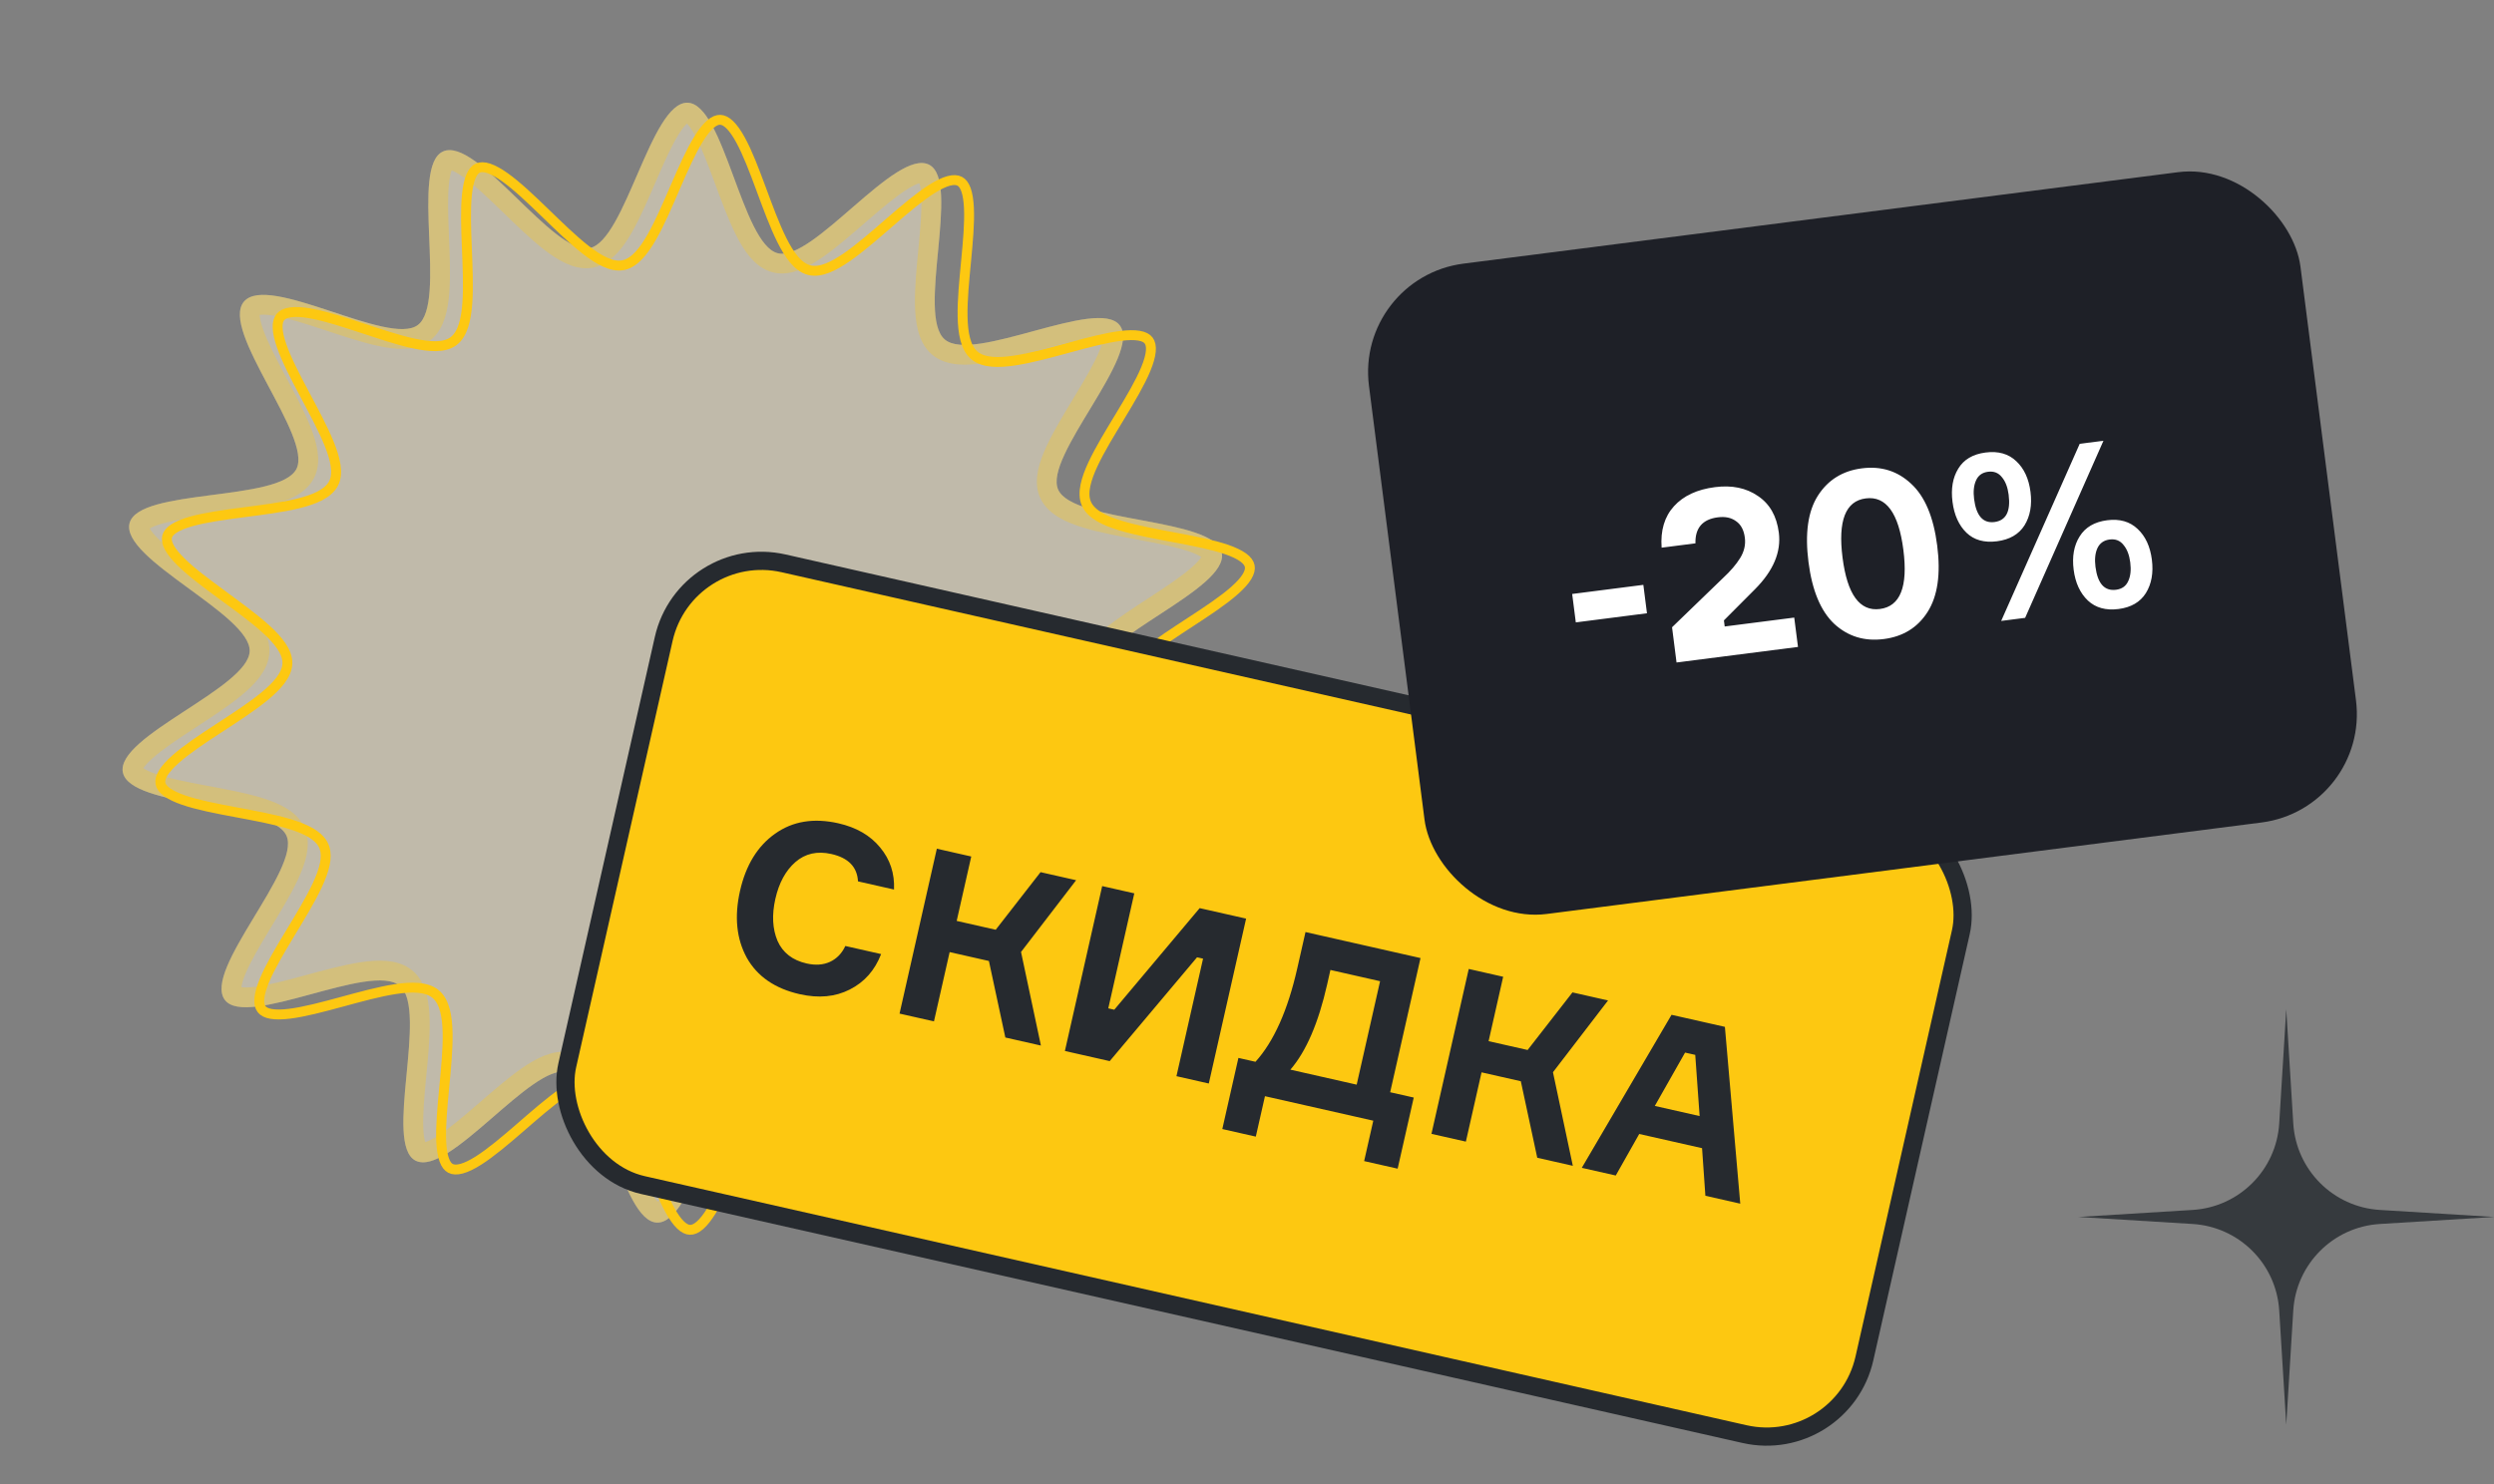 <?xml version="1.0" encoding="UTF-8"?> <svg xmlns="http://www.w3.org/2000/svg" width="126" height="75" viewBox="0 0 126 75" fill="none"><rect x="0" y="0" width="126" height="75" fill="#808080" stroke="none"/><path d="M55.609 51.733C54.385 53.186 48.279 49.452 46.825 50.55C45.323 51.685 47.228 58.572 45.55 59.323C43.844 60.087 39.968 54.073 38.153 54.434C36.33 54.797 35.056 61.835 33.197 61.786C31.348 61.737 30.454 54.644 28.644 54.18C26.863 53.723 22.662 59.516 20.989 58.652C19.37 57.815 21.652 51.044 20.199 49.819C18.746 48.594 12.458 51.988 11.36 50.534C10.225 49.032 15.223 43.911 14.472 42.233C13.709 40.527 6.567 40.846 6.206 39.031C5.843 37.208 12.564 34.762 12.614 32.904C12.663 31.054 6.08 28.251 6.544 26.44C7.001 24.659 14.111 25.372 14.975 23.7C15.812 22.081 11.099 16.695 12.323 15.242C13.548 13.79 19.653 17.524 21.108 16.425C22.61 15.291 20.705 8.404 22.383 7.653C24.089 6.889 27.965 12.903 29.78 12.541C31.603 12.178 32.877 5.14 34.736 5.19C36.585 5.239 37.478 12.331 39.289 12.796C41.07 13.252 45.271 7.46 46.943 8.324C48.563 9.161 46.281 15.932 47.734 17.157C49.186 18.381 55.474 14.987 56.573 16.442C57.707 17.944 52.709 23.064 53.46 24.743C54.224 26.449 61.365 26.13 61.727 27.944C62.09 29.768 55.369 32.214 55.319 34.072C55.27 35.922 61.852 38.725 61.388 40.535C60.932 42.316 53.822 41.603 52.958 43.276C52.121 44.895 56.834 50.281 55.609 51.733Z" fill="#FFF5D4" fill-opacity="0.5"></path><path d="M34.722 5.69C34.784 5.691 34.887 5.721 35.039 5.87C35.193 6.02 35.359 6.254 35.535 6.574C35.886 7.215 36.214 8.084 36.558 9.011C36.894 9.918 37.245 10.881 37.627 11.642C37.819 12.024 38.03 12.379 38.267 12.66C38.501 12.937 38.796 13.185 39.165 13.28C39.532 13.374 39.908 13.296 40.242 13.165C40.583 13.031 40.937 12.822 41.286 12.579C41.984 12.094 42.752 11.418 43.484 10.785C44.231 10.138 44.94 9.536 45.559 9.146C45.868 8.951 46.128 8.826 46.337 8.77C46.544 8.715 46.654 8.738 46.714 8.769C46.763 8.794 46.841 8.862 46.912 9.061C46.984 9.262 47.029 9.544 47.046 9.908C47.081 10.637 46.997 11.563 46.903 12.547C46.811 13.512 46.709 14.532 46.725 15.387C46.733 15.816 46.772 16.229 46.866 16.587C46.959 16.941 47.12 17.293 47.412 17.539C47.704 17.786 48.078 17.885 48.443 17.917C48.812 17.949 49.225 17.916 49.649 17.852C50.494 17.723 51.482 17.449 52.417 17.195C53.372 16.936 54.27 16.698 54.994 16.609C55.356 16.564 55.641 16.561 55.852 16.598C56.06 16.634 56.141 16.699 56.175 16.743C56.215 16.797 56.256 16.902 56.236 17.115C56.216 17.331 56.137 17.608 55.998 17.946C55.717 18.622 55.243 19.422 54.732 20.267C54.232 21.096 53.696 21.968 53.337 22.738C53.156 23.124 53.009 23.507 52.935 23.865C52.863 24.217 52.849 24.601 53.004 24.947C53.159 25.294 53.454 25.543 53.767 25.727C54.084 25.913 54.469 26.061 54.878 26.186C55.693 26.434 56.701 26.616 57.652 26.794C58.624 26.976 59.537 27.153 60.227 27.391C60.572 27.51 60.831 27.633 61.005 27.76C61.177 27.885 61.224 27.982 61.236 28.042C61.248 28.104 61.242 28.213 61.131 28.395C61.019 28.579 60.826 28.794 60.553 29.036C60.007 29.521 59.232 30.036 58.404 30.576C57.594 31.106 56.732 31.66 56.075 32.201C55.745 32.472 55.446 32.755 55.225 33.048C55.007 33.337 54.829 33.679 54.819 34.059C54.809 34.438 54.968 34.788 55.171 35.087C55.376 35.39 55.66 35.689 55.974 35.977C56.602 36.551 57.433 37.15 58.214 37.722C59.012 38.306 59.758 38.862 60.277 39.377C60.536 39.634 60.716 39.859 60.818 40.049C60.919 40.238 60.919 40.349 60.903 40.411C60.889 40.468 60.838 40.561 60.66 40.675C60.48 40.791 60.215 40.9 59.864 40.998C59.162 41.196 58.242 41.323 57.261 41.451C56.301 41.576 55.285 41.703 54.456 41.907C54.04 42.01 53.647 42.137 53.319 42.307C52.996 42.474 52.688 42.708 52.513 43.046C52.34 43.382 52.334 43.766 52.388 44.12C52.442 44.48 52.568 44.87 52.727 45.264C53.044 46.049 53.533 46.948 53.987 47.802C54.451 48.674 54.88 49.5 55.122 50.192C55.242 50.537 55.305 50.819 55.313 51.037C55.32 51.252 55.273 51.356 55.227 51.411C55.181 51.465 55.086 51.53 54.873 51.559C54.657 51.589 54.368 51.574 54.008 51.514C53.285 51.393 52.398 51.11 51.46 50.8C50.541 50.497 49.573 50.167 48.745 49.987C48.33 49.897 47.924 49.838 47.56 49.845C47.202 49.852 46.826 49.924 46.524 50.152C46.22 50.382 46.041 50.724 45.931 51.071C45.819 51.422 45.76 51.831 45.73 52.258C45.668 53.11 45.714 54.133 45.753 55.1C45.793 56.088 45.825 57.017 45.749 57.743C45.711 58.105 45.648 58.385 45.564 58.581C45.481 58.777 45.399 58.843 45.346 58.867C45.286 58.894 45.177 58.91 44.974 58.843C44.769 58.775 44.517 58.635 44.22 58.423C43.624 57.998 42.951 57.358 42.24 56.67C41.544 55.998 40.813 55.28 40.141 54.758C39.804 54.497 39.462 54.268 39.129 54.117C38.8 53.967 38.428 53.87 38.056 53.944C37.683 54.018 37.376 54.25 37.129 54.514C36.877 54.782 36.648 55.125 36.437 55.496C36.015 56.236 35.614 57.178 35.229 58.066C34.837 58.973 34.461 59.824 34.075 60.446C33.882 60.756 33.703 60.981 33.54 61.122C33.379 61.262 33.274 61.288 33.211 61.286C33.149 61.285 33.047 61.254 32.894 61.105C32.74 60.956 32.574 60.722 32.399 60.402C32.047 59.761 31.718 58.892 31.375 57.964C31.038 57.057 30.689 56.094 30.306 55.333C30.114 54.951 29.903 54.596 29.666 54.315C29.432 54.038 29.137 53.79 28.768 53.695C28.401 53.601 28.025 53.679 27.69 53.81C27.35 53.944 26.997 54.154 26.647 54.397C25.949 54.881 25.18 55.557 24.448 56.19C23.701 56.837 22.992 57.44 22.373 57.83C22.064 58.025 21.805 58.15 21.596 58.206C21.389 58.261 21.279 58.239 21.219 58.208C21.17 58.182 21.093 58.114 21.021 57.914C20.95 57.713 20.904 57.431 20.887 57.067C20.852 56.338 20.935 55.413 21.029 54.428C21.121 53.464 21.224 52.443 21.207 51.588C21.199 51.16 21.161 50.747 21.067 50.389C20.975 50.035 20.813 49.683 20.521 49.437C20.229 49.19 19.855 49.091 19.491 49.059C19.122 49.027 18.708 49.06 18.284 49.124C17.439 49.253 16.45 49.526 15.515 49.779C14.561 50.039 13.663 50.278 12.939 50.367C12.577 50.412 12.292 50.415 12.082 50.378C11.873 50.342 11.792 50.276 11.759 50.232C11.718 50.178 11.677 50.074 11.697 49.861C11.717 49.645 11.795 49.368 11.935 49.03C12.215 48.354 12.689 47.554 13.2 46.708C13.7 45.88 14.237 45.008 14.597 44.239C14.777 43.853 14.924 43.469 14.998 43.111C15.07 42.759 15.083 42.374 14.929 42.028C14.773 41.681 14.479 41.432 14.166 41.249C13.849 41.062 13.464 40.915 13.055 40.79C12.24 40.542 11.232 40.36 10.28 40.182C9.308 40 8.397 39.822 7.706 39.584C7.361 39.465 7.102 39.342 6.928 39.215C6.756 39.09 6.708 38.994 6.696 38.934C6.684 38.872 6.691 38.763 6.802 38.581C6.914 38.397 7.106 38.182 7.379 37.94C7.926 37.454 8.701 36.94 9.529 36.4C10.339 35.87 11.2 35.316 11.858 34.775C12.187 34.504 12.486 34.22 12.708 33.927C12.926 33.639 13.103 33.297 13.113 32.917C13.123 32.538 12.964 32.187 12.761 31.888C12.556 31.585 12.273 31.286 11.958 30.998C11.33 30.425 10.5 29.826 9.719 29.254C8.921 28.67 8.176 28.114 7.656 27.599C7.396 27.342 7.217 27.116 7.115 26.926C7.014 26.737 7.013 26.627 7.029 26.564C7.043 26.507 7.094 26.415 7.273 26.3C7.453 26.184 7.717 26.076 8.068 25.977C8.771 25.779 9.691 25.653 10.672 25.525C11.632 25.4 12.648 25.273 13.477 25.069C13.893 24.966 14.285 24.839 14.613 24.669C14.936 24.502 15.244 24.268 15.419 23.93C15.593 23.594 15.599 23.21 15.546 22.856C15.491 22.496 15.364 22.106 15.205 21.712C14.888 20.927 14.399 20.028 13.945 19.174C13.481 18.302 13.052 17.476 12.81 16.784C12.69 16.439 12.628 16.157 12.62 15.939C12.613 15.724 12.659 15.619 12.706 15.564C12.752 15.509 12.847 15.446 13.06 15.417C13.276 15.388 13.565 15.402 13.925 15.462C14.648 15.584 15.534 15.866 16.472 16.176C17.391 16.479 18.359 16.808 19.188 16.988C19.603 17.078 20.009 17.137 20.373 17.13C20.686 17.124 21.014 17.068 21.293 16.902L21.409 16.824C21.713 16.595 21.891 16.252 22.001 15.905C22.113 15.553 22.173 15.145 22.203 14.718C22.265 13.866 22.218 12.842 22.179 11.875C22.139 10.887 22.108 9.959 22.184 9.233C22.222 8.871 22.284 8.591 22.368 8.395C22.451 8.199 22.534 8.133 22.587 8.109C22.647 8.083 22.756 8.065 22.958 8.132C23.163 8.2 23.415 8.34 23.712 8.552C24.308 8.977 24.982 9.618 25.693 10.306C26.389 10.979 27.12 11.696 27.792 12.218C28.129 12.479 28.471 12.707 28.805 12.859C29.133 13.008 29.505 13.106 29.878 13.032C30.25 12.958 30.557 12.725 30.805 12.461C31.056 12.193 31.285 11.851 31.496 11.48C31.918 10.741 32.318 9.798 32.703 8.909C33.096 8.002 33.472 7.152 33.858 6.531C34.051 6.22 34.229 5.995 34.392 5.854C34.553 5.713 34.659 5.688 34.722 5.69Z" stroke="#FDC811" stroke-opacity="0.3"></path><path d="M36.386 6.054C36.532 6.058 36.691 6.131 36.87 6.305C37.049 6.48 37.229 6.738 37.41 7.068C37.772 7.728 38.107 8.616 38.449 9.539C38.787 10.452 39.132 11.399 39.507 12.145C39.694 12.518 39.895 12.854 40.114 13.114C40.332 13.371 40.586 13.576 40.883 13.652C41.178 13.727 41.496 13.669 41.808 13.547C42.122 13.424 42.457 13.225 42.8 12.988C43.484 12.513 44.241 11.848 44.977 11.21C45.721 10.566 46.444 9.95 47.082 9.548C47.401 9.347 47.685 9.208 47.928 9.142C48.171 9.077 48.35 9.091 48.485 9.16C48.611 9.225 48.72 9.358 48.804 9.591C48.887 9.826 48.934 10.136 48.952 10.511C48.988 11.261 48.902 12.205 48.809 13.185C48.716 14.155 48.615 15.159 48.631 15.997C48.639 16.416 48.677 16.807 48.764 17.138C48.85 17.466 48.992 17.762 49.229 17.962C49.465 18.161 49.782 18.252 50.12 18.281C50.462 18.311 50.852 18.281 51.267 18.218C52.095 18.092 53.068 17.824 54.008 17.569C54.958 17.311 55.874 17.067 56.62 16.975C56.992 16.929 57.306 16.923 57.551 16.966C57.795 17.008 57.944 17.094 58.03 17.207C58.121 17.328 58.164 17.502 58.141 17.752C58.118 18.003 58.029 18.307 57.885 18.656C57.596 19.352 57.112 20.169 56.603 21.011C56.099 21.845 55.571 22.703 55.219 23.457C55.042 23.835 54.905 24.199 54.837 24.53C54.769 24.858 54.764 25.182 54.889 25.459C55.014 25.739 55.258 25.955 55.549 26.126C55.842 26.298 56.207 26.439 56.607 26.56C57.406 26.804 58.397 26.983 59.354 27.163C60.322 27.344 61.253 27.524 61.965 27.768C62.32 27.891 62.606 28.025 62.809 28.172C63.01 28.319 63.109 28.464 63.138 28.608C63.166 28.753 63.13 28.925 63 29.139C62.87 29.354 62.658 29.587 62.376 29.837C61.813 30.337 61.021 30.862 60.197 31.4C59.382 31.933 58.534 32.478 57.89 33.008C57.567 33.273 57.285 33.543 57.08 33.813C56.877 34.082 56.734 34.374 56.725 34.68C56.717 34.985 56.846 35.284 57.035 35.562C57.224 35.842 57.492 36.125 57.8 36.407C58.415 36.969 59.232 37.559 60.018 38.135C60.812 38.716 61.573 39.283 62.109 39.814C62.376 40.079 62.576 40.324 62.695 40.546C62.813 40.767 62.839 40.943 62.802 41.088C62.766 41.227 62.66 41.365 62.451 41.5C62.241 41.635 61.949 41.752 61.588 41.853C60.865 42.057 59.925 42.185 58.95 42.312C57.984 42.438 56.983 42.563 56.172 42.764C55.765 42.864 55.394 42.986 55.091 43.143C54.79 43.299 54.534 43.501 54.392 43.775C54.253 44.044 54.24 44.367 54.291 44.696C54.341 45.029 54.46 45.398 54.616 45.784C54.927 46.555 55.408 47.439 55.865 48.299C56.327 49.167 56.765 50.01 57.014 50.724C57.139 51.08 57.21 51.389 57.219 51.643C57.228 51.895 57.173 52.068 57.074 52.186C56.974 52.304 56.812 52.387 56.562 52.421C56.311 52.455 55.994 52.436 55.622 52.374C54.877 52.249 53.972 51.96 53.038 51.652C52.114 51.347 51.161 51.022 50.349 50.846C49.942 50.757 49.557 50.703 49.221 50.709C48.888 50.716 48.572 50.783 48.331 50.965C48.085 51.151 47.928 51.438 47.825 51.76C47.722 52.085 47.665 52.473 47.635 52.89C47.575 53.724 47.621 54.731 47.66 55.704C47.699 56.688 47.732 57.635 47.654 58.383C47.615 58.756 47.549 59.063 47.451 59.293C47.354 59.522 47.235 59.65 47.104 59.709C46.967 59.77 46.79 59.773 46.552 59.694C46.313 59.615 46.038 59.46 45.731 59.241C45.117 58.803 44.43 58.149 43.722 57.465C43.023 56.788 42.303 56.082 41.645 55.57C41.315 55.314 40.989 55.098 40.681 54.958C40.375 54.82 40.06 54.744 39.76 54.803C39.46 54.863 39.197 55.054 38.966 55.3C38.734 55.547 38.517 55.871 38.31 56.233C37.897 56.958 37.502 57.886 37.115 58.779C36.724 59.683 36.341 60.551 35.943 61.191C35.744 61.511 35.55 61.76 35.361 61.925C35.172 62.089 35.008 62.154 34.86 62.15C34.714 62.146 34.554 62.073 34.376 61.899C34.196 61.725 34.017 61.466 33.836 61.136C33.474 60.476 33.139 59.589 32.797 58.666C32.458 57.753 32.113 56.805 31.738 56.059C31.551 55.685 31.35 55.351 31.131 55.091C30.913 54.833 30.66 54.628 30.363 54.552C30.068 54.476 29.749 54.536 29.438 54.658C29.123 54.781 28.788 54.979 28.445 55.217C27.761 55.691 27.005 56.356 26.269 56.994C25.525 57.638 24.801 58.253 24.164 58.656C23.845 58.857 23.56 58.996 23.317 59.061C23.074 59.126 22.895 59.113 22.761 59.044C22.635 58.979 22.525 58.846 22.442 58.612C22.358 58.378 22.31 58.068 22.292 57.693C22.257 56.943 22.343 55.998 22.437 55.018C22.53 54.049 22.63 53.045 22.614 52.208C22.606 51.788 22.568 51.398 22.481 51.067C22.395 50.738 22.253 50.442 22.016 50.242C21.779 50.042 21.464 49.952 21.125 49.923C20.784 49.893 20.392 49.922 19.978 49.985C19.149 50.111 18.177 50.381 17.237 50.636C16.287 50.894 15.371 51.138 14.626 51.23C14.254 51.276 13.94 51.281 13.695 51.238C13.45 51.196 13.3 51.11 13.215 50.997C13.124 50.876 13.081 50.702 13.104 50.452C13.127 50.2 13.216 49.897 13.361 49.549C13.649 48.852 14.134 48.036 14.643 47.193C15.146 46.36 15.674 45.501 16.026 44.746C16.202 44.368 16.341 44.005 16.409 43.675C16.468 43.388 16.479 43.104 16.397 42.851L16.357 42.745L16.305 42.643C16.17 42.411 15.95 42.228 15.695 42.079C15.402 41.907 15.038 41.765 14.638 41.643C13.839 41.4 12.848 41.22 11.89 41.041C10.923 40.86 9.992 40.68 9.28 40.435C8.925 40.313 8.64 40.179 8.437 40.032C8.235 39.885 8.136 39.74 8.107 39.597C8.078 39.452 8.115 39.279 8.244 39.065C8.375 38.851 8.588 38.617 8.869 38.367C9.433 37.867 10.224 37.342 11.049 36.804C11.864 36.272 12.711 35.726 13.356 35.196C13.678 34.931 13.96 34.661 14.165 34.391C14.367 34.123 14.512 33.831 14.52 33.525C14.528 33.219 14.399 32.921 14.211 32.643C14.021 32.363 13.754 32.079 13.446 31.798C12.831 31.235 12.013 30.646 11.227 30.07C10.433 29.488 9.671 28.921 9.136 28.39C8.869 28.125 8.67 27.881 8.551 27.659C8.433 27.438 8.406 27.261 8.443 27.117C8.479 26.977 8.585 26.839 8.794 26.705C9.004 26.57 9.295 26.453 9.657 26.351C10.38 26.147 11.319 26.018 12.295 25.891C13.261 25.765 14.261 25.64 15.073 25.44C15.48 25.34 15.852 25.218 16.155 25.061C16.455 24.905 16.712 24.702 16.854 24.429C16.992 24.16 17.004 23.837 16.954 23.508C16.904 23.176 16.785 22.806 16.629 22.421C16.318 21.65 15.838 20.765 15.381 19.905C14.919 19.037 14.48 18.194 14.231 17.481C14.107 17.125 14.035 16.816 14.027 16.562C14.018 16.31 14.071 16.136 14.171 16.018C14.27 15.9 14.433 15.818 14.682 15.784C14.934 15.749 15.251 15.767 15.623 15.829C16.182 15.923 16.831 16.11 17.514 16.327L19.594 17.004C20.049 17.145 20.491 17.27 20.897 17.358C21.304 17.446 21.688 17.5 22.024 17.494C22.357 17.488 22.673 17.422 22.915 17.239C23.161 17.054 23.317 16.766 23.419 16.443C23.523 16.118 23.58 15.731 23.61 15.313C23.67 14.479 23.624 13.472 23.585 12.499C23.545 11.516 23.513 10.568 23.592 9.821C23.631 9.447 23.697 9.14 23.794 8.911C23.892 8.682 24.009 8.554 24.141 8.495C24.277 8.434 24.456 8.43 24.694 8.509C24.932 8.589 25.207 8.744 25.514 8.962C26.127 9.4 26.815 10.056 27.523 10.74C28.223 11.417 28.942 12.123 29.601 12.634C29.931 12.89 30.255 13.105 30.564 13.245C30.869 13.384 31.185 13.46 31.484 13.401C31.784 13.341 32.048 13.15 32.278 12.905C32.51 12.658 32.728 12.334 32.935 11.971C33.348 11.246 33.743 10.318 34.13 9.424C34.521 8.521 34.904 7.652 35.302 7.012C35.501 6.693 35.695 6.445 35.884 6.28C36.073 6.115 36.238 6.05 36.386 6.054Z" stroke="#FDC811" stroke-width="0.5"></path><rect x="34.648" y="27.352" width="67.187" height="32.213" rx="5.062" transform="rotate(12.742 34.648 27.352)" fill="#FDC811" stroke="#262A2F" stroke-width="0.92"></rect><path d="M42.707 47.806L44.515 48.215C44.199 49.035 43.672 49.632 42.933 50.005C42.203 50.379 41.359 50.458 40.402 50.242C39.149 49.958 38.258 49.344 37.727 48.398C37.207 47.446 37.093 46.32 37.387 45.021C37.681 43.722 38.271 42.759 39.156 42.134C40.044 41.5 41.11 41.324 42.355 41.606C43.265 41.812 43.97 42.22 44.469 42.832C44.971 43.436 45.203 44.143 45.167 44.953L43.347 44.541C43.307 43.812 42.859 43.351 42.004 43.158C41.288 42.996 40.68 43.133 40.181 43.568C39.692 43.997 39.355 44.616 39.172 45.425C38.99 46.234 39.026 46.941 39.281 47.547C39.547 48.147 40.037 48.528 40.753 48.69C41.196 48.79 41.587 48.764 41.924 48.611C42.27 48.452 42.531 48.184 42.707 47.806ZM45.446 51.223L47.33 42.89L49.069 43.284L48.333 46.539L50.305 46.986L52.57 44.075L54.367 44.482L51.584 48.109L52.588 52.838L50.791 52.431L49.961 48.564L47.977 48.115L47.185 51.616L45.446 51.223ZM55.684 44.779L57.306 45.146L55.992 50.958L56.295 51.027L60.609 45.893L62.955 46.423L61.07 54.756L59.436 54.386L60.78 48.446L60.476 48.378L56.064 53.624L53.8 53.112L55.684 44.779ZM70.233 55.197L71.424 55.466L70.611 59.06L68.918 58.677L69.38 56.635L63.907 55.397L63.445 57.44L61.753 57.057L62.566 53.463L63.429 53.658C64.356 52.633 65.06 51.058 65.54 48.934L65.955 47.102L71.766 48.416L70.233 55.197ZM68.541 54.814L69.723 49.586L67.214 49.018L67.048 49.754C66.608 51.699 65.989 53.133 65.192 54.056L68.541 54.814ZM72.319 57.3L74.203 48.967L75.942 49.361L75.206 52.616L77.178 53.062L79.443 50.152L81.24 50.559L78.458 54.186L79.461 58.915L77.664 58.508L76.834 54.641L74.85 54.192L74.058 57.693L72.319 57.3ZM86.158 60.429L85.99 58.024L82.816 57.306L81.63 59.405L79.914 59.017L84.448 51.284L87.144 51.893L87.92 60.828L86.158 60.429ZM85.132 53.193L83.603 55.889L85.867 56.401L85.646 53.309L85.132 53.193Z" fill="#262A2F"></path><rect x="68.461" y="14.024" width="47.444" height="33.133" rx="5.522" transform="rotate(-7.295 68.461 14.024)" fill="#1E2027"></rect><path d="M83.207 30.992L79.612 31.453L79.428 30.017L83.024 29.556L83.207 30.992ZM85.656 27.458L83.947 27.677C83.884 26.808 84.092 26.11 84.571 25.583C85.05 25.055 85.741 24.733 86.643 24.618C87.498 24.508 88.22 24.657 88.811 25.064C89.409 25.462 89.761 26.08 89.869 26.919C89.993 27.892 89.593 28.844 88.666 29.775L87.095 31.351L87.134 31.66L90.647 31.21L90.837 32.693L84.701 33.479L84.474 31.699L87.05 29.21C87.424 28.864 87.711 28.53 87.911 28.207C88.117 27.875 88.198 27.531 88.152 27.175C88.103 26.787 87.955 26.508 87.708 26.339C87.468 26.161 87.162 26.095 86.79 26.143C86.015 26.242 85.636 26.681 85.656 27.458ZM91.842 25.05C92.351 24.253 93.092 23.792 94.065 23.668C95.039 23.543 95.868 23.803 96.553 24.447C97.246 25.082 97.685 26.123 97.87 27.571C98.055 29.011 97.892 30.13 97.383 30.927C96.881 31.715 96.143 32.171 95.17 32.295C94.197 32.42 93.364 32.165 92.671 31.53C91.986 30.886 91.551 29.844 91.367 28.404C91.181 26.956 91.34 25.838 91.842 25.05ZM94.975 30.776C96.004 30.645 96.399 29.649 96.161 27.79C95.922 25.923 95.288 25.055 94.26 25.187C93.239 25.317 92.849 26.316 93.088 28.183C93.326 30.043 93.955 30.907 94.975 30.776ZM98.934 23.683C99.213 23.222 99.673 22.95 100.314 22.868C100.955 22.785 101.472 22.932 101.866 23.308C102.259 23.676 102.498 24.192 102.583 24.857C102.668 25.521 102.567 26.085 102.281 26.548C101.993 27.003 101.529 27.272 100.888 27.354C100.247 27.436 99.734 27.292 99.349 26.923C98.963 26.547 98.728 26.026 98.643 25.361C98.558 24.697 98.655 24.137 98.934 23.683ZM100.763 26.381C101.349 26.305 101.587 25.845 101.479 24.998C101.43 24.618 101.316 24.323 101.137 24.113C100.964 23.894 100.731 23.803 100.438 23.841C100.146 23.878 99.943 24.025 99.831 24.28C99.718 24.528 99.686 24.842 99.734 25.221C99.843 26.068 100.186 26.454 100.763 26.381ZM106.457 26.291C107.09 26.21 107.604 26.357 107.998 26.733C108.391 27.101 108.63 27.617 108.715 28.282C108.8 28.946 108.699 29.51 108.412 29.973C108.125 30.428 107.665 30.696 107.032 30.777C106.391 30.859 105.874 30.716 105.481 30.348C105.087 29.972 104.848 29.452 104.763 28.788C104.678 28.123 104.779 27.563 105.066 27.108C105.353 26.645 105.817 26.373 106.457 26.291ZM106.907 29.804C107.2 29.766 107.403 29.624 107.516 29.376C107.637 29.127 107.672 28.809 107.623 28.421C107.574 28.042 107.46 27.747 107.28 27.537C107.108 27.317 106.875 27.227 106.582 27.264C106.289 27.302 106.083 27.448 105.963 27.705C105.85 27.953 105.818 28.267 105.866 28.646C105.975 29.493 106.322 29.879 106.907 29.804ZM102.312 31.224L101.102 31.379L105.07 22.427L106.269 22.274L102.312 31.224Z" fill="white"></path><path opacity="0.9" d="M115.504 51L115.859 56.773C116.004 59.125 117.879 61 120.23 61.145L126.004 61.5L120.23 61.855C117.879 62 116.004 63.875 115.859 66.227L115.504 72L115.149 66.227C115.004 63.875 113.129 62 110.777 61.855L105.004 61.5L110.777 61.145C113.129 61 115.004 59.125 115.149 56.773L115.504 51Z" fill="#262A2F" fill-opacity="0.9"></path></svg> 